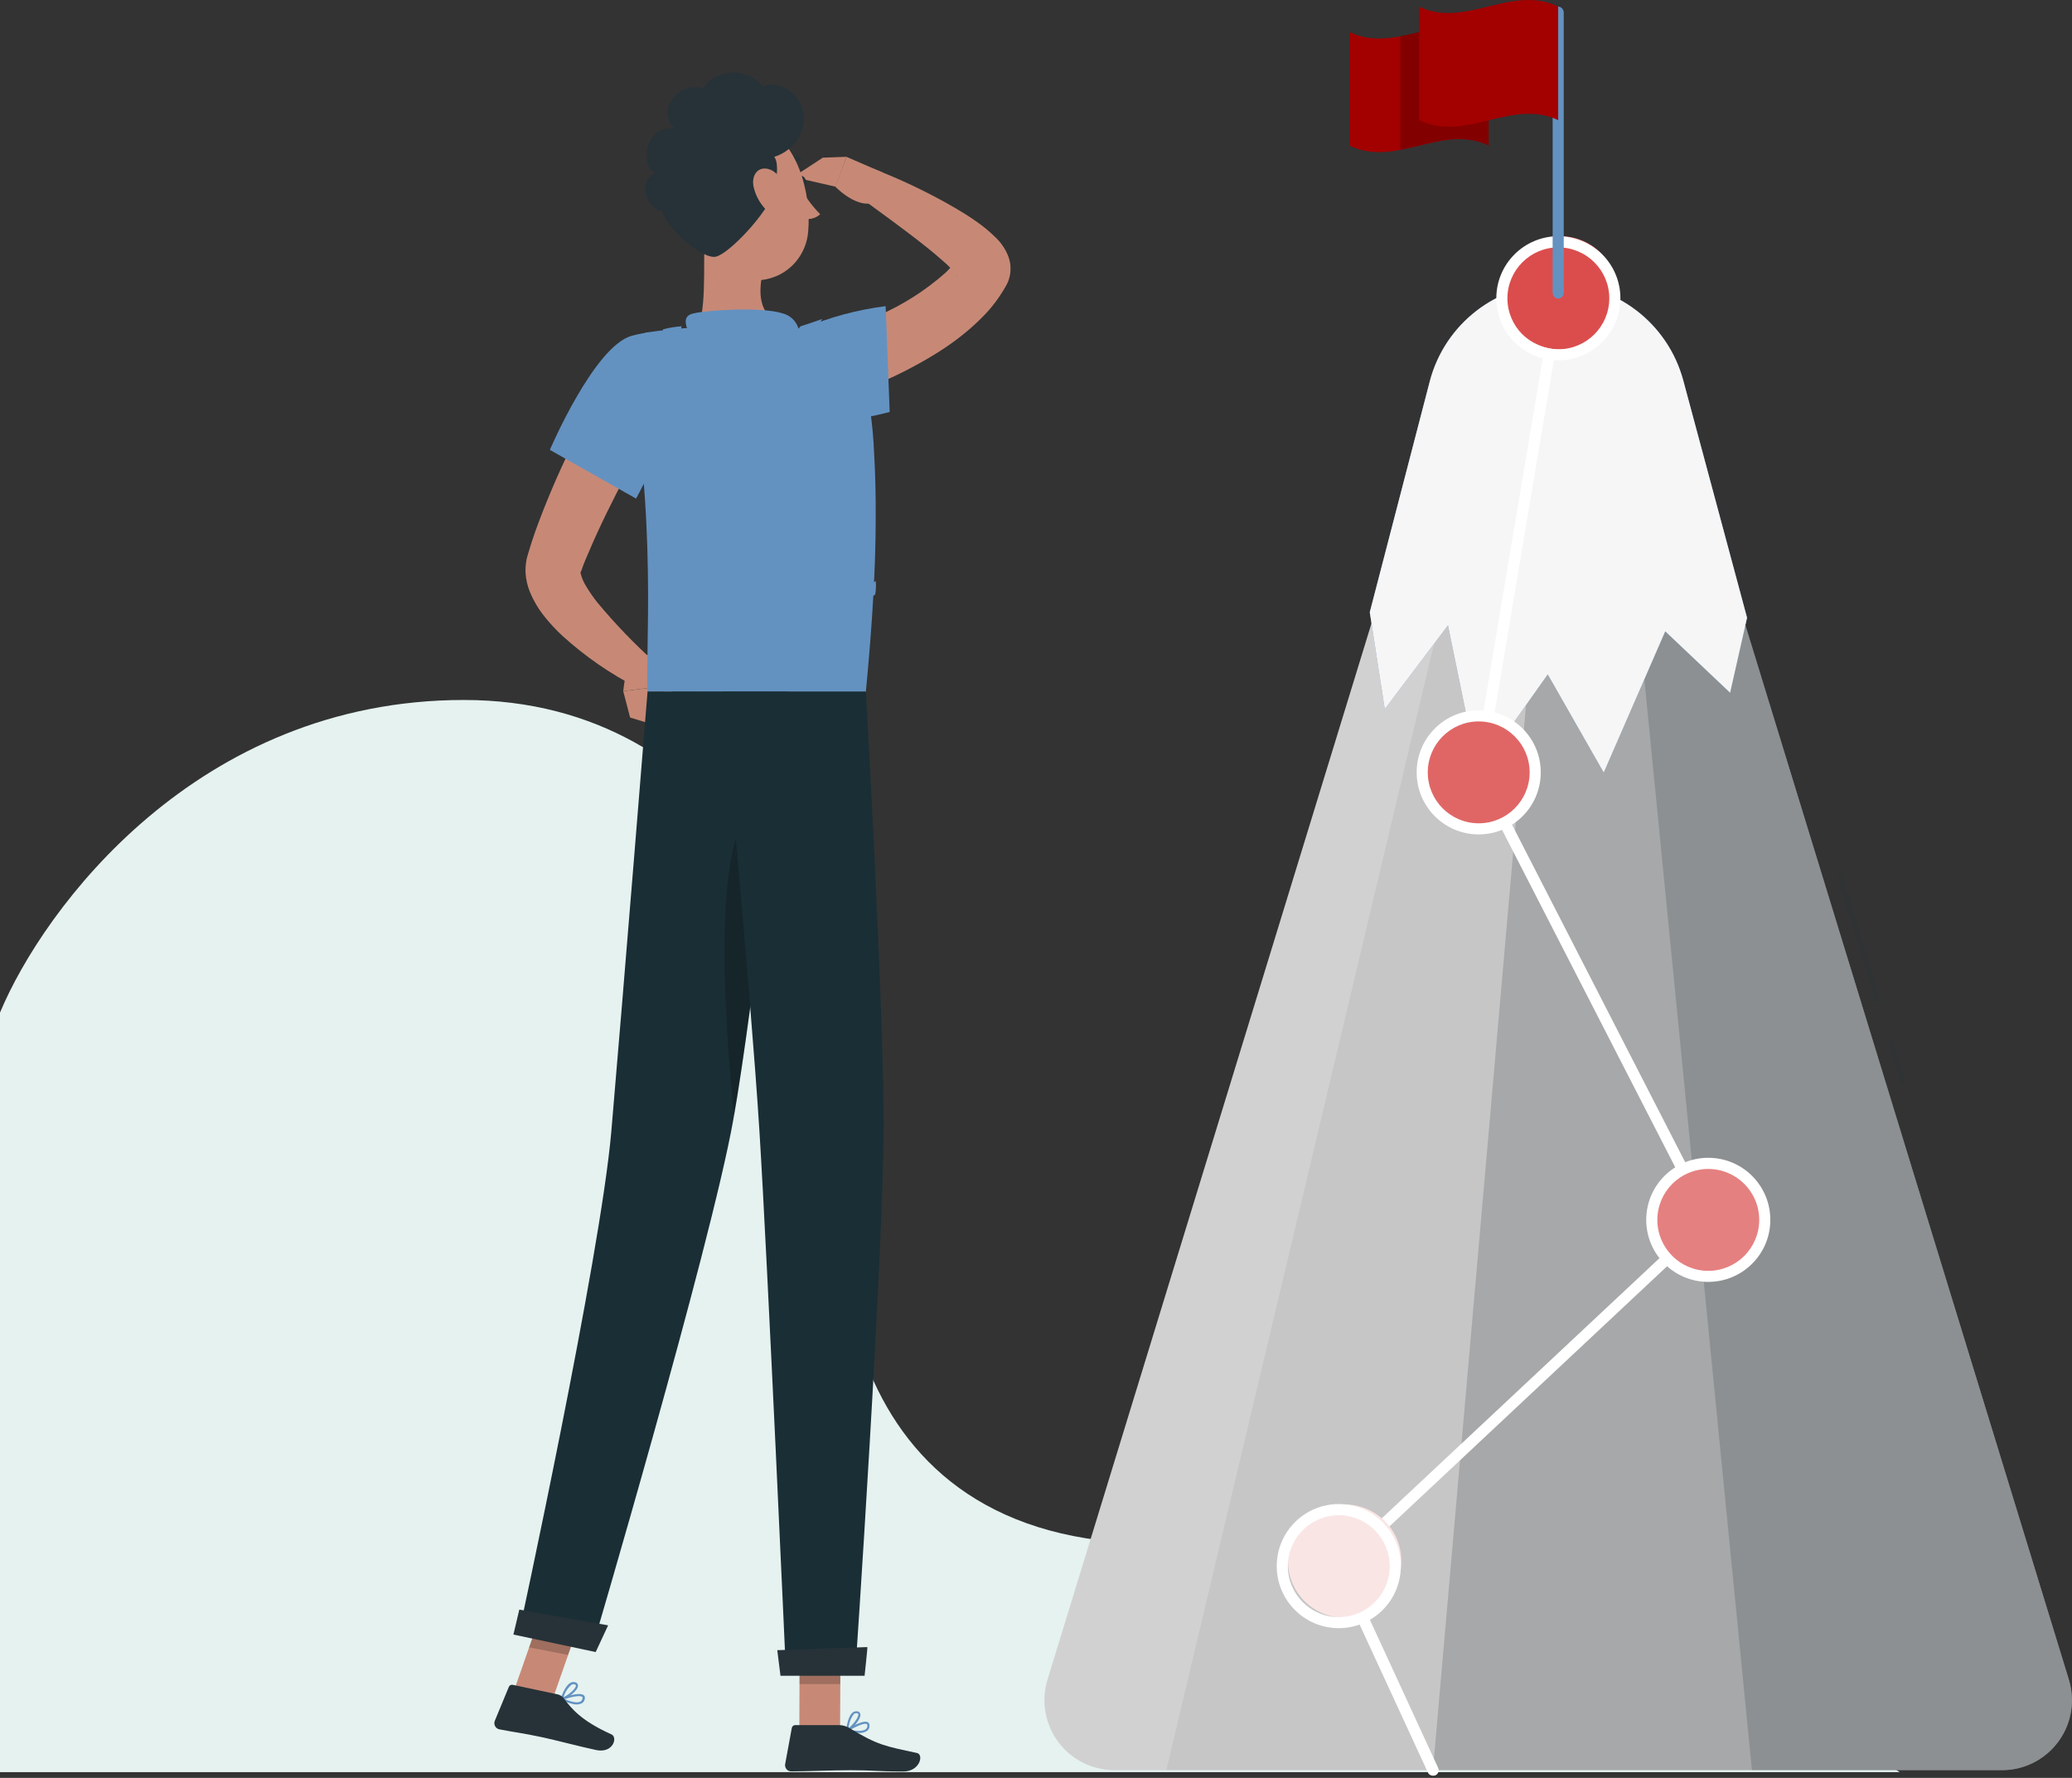 <svg width="352" height="302" viewBox="0 0 352 302" fill="none" xmlns="http://www.w3.org/2000/svg">
<rect x="0" y="0" width="352" height="302" fill="#333333" stroke="none"/>
<path d="M322.728 301.024H0V172.005C7.392 154.304 33.501 118.9 78.806 118.9C124.11 118.9 141.577 162.701 144.648 184.601C138.962 210.473 141.373 262.216 196.502 262.216C251.632 262.216 303.624 288.088 322.728 301.024Z" fill="#E5F2F0"/>
<g clip-path="url(#clip0_1284_2711)">
<path opacity="0.2" d="M321.615 176.754L320.713 177.031L322.96 184.356L323.862 184.08L321.615 176.754Z" fill="#263238"/>
<path opacity="0.2" d="M312.941 148.471L312.039 148.748L318.723 170.545L319.626 170.268L312.941 148.471Z" fill="#263238"/>
<path d="M281.491 57.223H247.925L177.953 285.331C176.038 291.616 179.586 298.259 185.861 300.165C186.984 300.505 188.145 300.684 189.324 300.684H340.101C346.668 300.684 351.991 295.362 351.991 288.794C351.991 287.615 351.811 286.435 351.472 285.312L281.491 57.223Z" fill="#C7C6C6"/>
<path opacity="0.2" d="M281.491 57.223H264.713L243.433 300.684H340.101C346.669 300.684 351.991 295.362 351.991 288.794C351.991 287.615 351.811 286.435 351.472 285.312L281.491 57.223Z" fill="#263238"/>
<path opacity="0.2" d="M281.491 57.223H273.611L297.627 300.684H340.091C346.659 300.684 351.981 295.362 351.981 288.794C351.981 287.615 351.802 286.435 351.462 285.312L281.491 57.223Z" fill="#263238"/>
<path opacity="0.2" d="M247.925 57.223H256.012L198.138 300.684H189.324C182.757 300.684 177.434 295.362 177.434 288.794C177.434 287.615 177.614 286.435 177.953 285.312L247.925 57.223Z" fill="white"/>
<path d="M264.448 48.154C274.527 48.154 283.35 54.911 285.964 64.64L296.797 104.934L293.919 117.673L282.897 107.236L272.451 131.224L262.939 114.55L251.124 131.224L245.991 106.217L235.252 120.447L232.704 103.99L242.896 64.772C245.462 54.977 254.323 48.145 264.448 48.154Z" fill="#6392C1"/>
<path d="M264.448 48.154C274.527 48.154 283.35 54.911 285.964 64.64L296.797 104.934L293.919 117.673L282.897 107.236L272.451 131.224L262.939 114.55L251.124 131.224L245.991 106.217L235.252 120.447L232.704 103.99L242.896 64.772C245.462 54.977 254.323 48.145 264.448 48.154Z" fill="#F6F6F6"/>
<path d="M243.433 301.628C243.065 301.628 242.726 301.411 242.575 301.081L226.58 266.43C226.41 266.062 226.495 265.618 226.797 265.345L289.078 207.008L250.388 131.63C250.294 131.45 250.265 131.243 250.294 131.035L263.826 50.514C263.911 49.995 264.401 49.636 264.93 49.73C265.449 49.815 265.807 50.306 265.713 50.825L252.228 131.035L291.088 206.772C291.276 207.14 291.201 207.593 290.899 207.886L228.618 266.241L244.32 300.297C244.537 300.769 244.339 301.335 243.867 301.553C243.726 301.609 243.584 301.637 243.433 301.628Z" fill="white"/>
<path d="M290.2 216.794C295.501 216.794 299.797 212.497 299.797 207.197C299.797 201.897 295.501 197.6 290.2 197.6C284.9 197.6 280.604 201.897 280.604 207.197C280.604 212.497 284.9 216.794 290.2 216.794Z" fill="#E58080"/>
<path d="M290.21 217.747C284.388 217.747 279.669 213.029 279.669 207.206C279.669 201.384 284.388 196.666 290.21 196.666C296.032 196.666 300.751 201.384 300.751 207.206C300.751 213.029 296.032 217.738 290.21 217.747ZM290.21 198.563C285.435 198.563 281.557 202.441 281.557 207.216C281.557 211.991 285.435 215.869 290.21 215.869C294.985 215.869 298.863 211.991 298.863 207.216C298.863 202.432 294.985 198.563 290.21 198.563Z" fill="white"/>
<path d="M228.439 274.8C233.755 274.8 238.064 270.491 238.064 265.175C238.064 259.859 233.755 255.55 228.439 255.55C223.123 255.55 218.813 259.859 218.813 265.175C218.813 270.491 223.123 274.8 228.439 274.8Z" fill="#FAE5E5"/>
<path d="M227.439 276.565C221.616 276.565 216.898 271.846 216.898 266.024C216.898 260.202 221.616 255.484 227.439 255.484C233.261 255.484 237.979 260.202 237.979 266.024C237.979 271.856 233.261 276.565 227.439 276.565ZM227.439 257.38C222.664 257.38 218.785 261.259 218.785 266.034C218.785 270.808 222.664 274.687 227.439 274.687C232.213 274.687 236.092 270.808 236.092 266.034C236.092 261.259 232.213 257.39 227.439 257.38Z" fill="white"/>
<path d="M251.209 140.792C256.509 140.792 260.806 136.496 260.806 131.196C260.806 125.895 256.509 121.599 251.209 121.599C245.909 121.599 241.612 125.895 241.612 131.196C241.612 136.496 245.909 140.792 251.209 140.792Z" fill="#E06666"/>
<path d="M251.209 141.736C245.387 141.736 240.668 137.018 240.668 131.196C240.668 125.373 245.387 120.655 251.209 120.655C257.031 120.655 261.75 125.373 261.75 131.196C261.75 137.018 257.031 141.727 251.209 141.736ZM251.209 122.542C246.434 122.542 242.556 126.421 242.556 131.196C242.556 135.97 246.434 139.849 251.209 139.849C255.984 139.849 259.862 135.97 259.862 131.196C259.862 126.421 255.984 122.552 251.209 122.542Z" fill="white"/>
<path d="M274.606 51.273C275.454 46.025 271.887 41.083 266.64 40.235C261.392 39.387 256.45 42.954 255.602 48.202C254.754 53.45 258.321 58.391 263.568 59.239C268.816 60.087 273.758 56.521 274.606 51.273Z" fill="#DB4D4D"/>
<path d="M264.741 61.205C258.918 61.205 254.2 56.487 254.2 50.664C254.2 44.842 258.918 40.124 264.741 40.124C270.563 40.124 275.281 44.842 275.281 50.664C275.272 56.487 270.554 61.196 264.741 61.205ZM264.741 42.021C259.966 42.021 256.087 45.899 256.087 50.674C256.087 55.449 259.966 59.327 264.741 59.327C269.516 59.327 273.394 55.449 273.394 50.674C273.394 45.899 269.516 42.03 264.741 42.021Z" fill="white"/>
<path d="M264.712 50.721C264.193 50.721 263.769 50.249 263.769 49.664V2.18C263.769 1.595 264.193 1.123 264.712 1.123C265.231 1.123 265.656 1.595 265.656 2.18V49.664C265.656 50.249 265.231 50.721 264.712 50.721Z" fill="#6392C1"/>
<path d="M229.25 24.724C237.167 28.583 245.009 20.94 252.898 24.724V5.426C244.981 1.642 237.13 9.286 229.25 5.426V24.724Z" fill="#A30000"/>
<path opacity="0.2" d="M237.885 6.153V25.431C242.886 24.488 247.897 22.27 252.898 24.724V5.426C247.897 2.973 242.886 5.19 237.885 6.143V6.153Z" fill="black"/>
<path d="M241.065 20.411C248.982 24.271 256.833 16.627 264.713 20.411V1.123C256.795 -2.737 248.954 4.907 241.065 1.123V20.411Z" fill="#A30000"/>
<path d="M111.369 111.605L114.304 116.324L105.877 117.399C106.057 115.842 106.321 114.295 106.68 112.775C106.944 111.624 108.076 110.898 109.237 111.134L111.369 111.605Z" fill="#C78976"/>
<path d="M113.606 123.892L107.048 121.882L105.877 117.409L114.304 116.333L113.606 123.892Z" fill="#C78976"/>
<path d="M135.952 58.77C136.952 58.459 138.16 58.044 139.273 57.657C140.387 57.27 141.538 56.845 142.661 56.411C144.897 55.524 147.115 54.609 149.267 53.58C153.39 51.778 157.212 49.343 160.59 46.361C161.279 45.701 161.911 44.984 162.478 44.21L162.666 43.936C162.714 43.936 162.912 43.455 162.525 44.333C162.346 44.833 162.279 45.38 162.336 45.908V46.192L162.383 46.39C162.402 46.446 162.421 46.513 162.449 46.569V46.682C162.572 46.956 162.61 46.937 162.591 46.89C162.525 46.767 162.449 46.654 162.364 46.541C161.732 45.758 161.024 45.031 160.251 44.37C159.392 43.615 158.486 42.842 157.542 42.087C153.768 39.067 149.606 36.104 145.577 33.132L148.03 28.536C152.918 30.404 157.656 32.66 162.185 35.283C163.336 35.962 164.497 36.661 165.648 37.472C166.913 38.331 168.102 39.312 169.196 40.388C170.074 41.237 170.763 42.257 171.235 43.389L171.357 43.719L171.48 44.135C171.48 44.276 171.546 44.399 171.584 44.559C171.622 44.719 171.631 44.908 171.65 45.078C171.735 45.927 171.631 46.786 171.348 47.588C171.197 48.022 170.989 48.438 170.744 48.824L170.433 49.353C169.612 50.702 168.668 51.967 167.602 53.127C163.431 57.581 158.656 60.478 153.843 62.97C151.437 64.187 148.974 65.282 146.464 66.254C145.209 66.744 143.944 67.207 142.689 67.641C141.406 68.094 140.198 68.462 138.764 68.868L135.952 58.77Z" fill="#C78976"/>
<path d="M139.783 26.781L134.763 30.065L141.953 31.716L143.793 26.639L139.783 26.781Z" fill="#C78976"/>
<path d="M149.955 29.31L143.793 26.639L141.906 31.707C141.906 31.707 146.804 36.84 149.908 33.415L149.955 29.31Z" fill="#C78976"/>
<path d="M113.266 67.782C110.945 71.991 108.595 76.341 106.359 80.635C104.122 84.928 101.924 89.288 100.093 93.61C99.621 94.695 99.149 95.761 98.8 96.828L98.659 97.186C98.659 97.186 98.659 97.12 98.659 97.083C98.659 97.016 98.659 96.998 98.659 97.007C98.611 97.168 98.611 97.328 98.659 97.488C98.876 98.29 99.215 99.045 99.668 99.734C100.216 100.64 100.82 101.508 101.48 102.339C104.5 105.972 107.784 109.388 111.303 112.549L108.397 116.861C103.698 114.483 99.347 111.473 95.46 107.925C94.412 106.953 93.44 105.896 92.544 104.783C91.496 103.49 90.638 102.046 90.005 100.499C89.6 99.498 89.354 98.432 89.288 97.347C89.25 96.715 89.288 96.082 89.382 95.46C89.43 95.12 89.505 94.78 89.6 94.45L89.76 93.921C90.137 92.629 90.543 91.355 90.977 90.147C92.733 85.325 94.742 80.597 96.998 75.992C99.244 71.425 101.574 67.008 104.179 62.592L113.266 67.782Z" fill="#C78976"/>
<path d="M119.881 37.557C119.268 43.936 120.174 50.108 118.749 55.647C118.749 55.647 120.334 60.79 129.752 60.79C140.132 60.79 134.47 55.647 134.47 55.647C128.761 54.298 128.751 50.108 129.582 46.163L119.881 37.557Z" fill="#C78976"/>
<path d="M117.456 57.412C116.654 55.788 115.758 53.92 117.456 53.335C119.343 52.693 129.459 52.042 133.017 53.25C134.98 53.779 136.178 55.779 135.706 57.761L117.456 57.412Z" fill="#6392C1"/>
<path d="M97.253 289.427C96.602 289.276 95.969 289.049 95.365 288.747C95.299 288.719 95.261 288.653 95.271 288.577C95.271 288.502 95.318 288.445 95.384 288.417C95.696 288.313 98.394 287.351 99.159 287.945C99.329 288.077 99.404 288.294 99.357 288.502C99.329 288.86 99.121 289.181 98.8 289.351C98.309 289.559 97.762 289.587 97.253 289.427ZM95.931 288.615C97.139 289.134 98.111 289.294 98.593 289.04C98.81 288.917 98.942 288.7 98.961 288.455C98.961 288.313 98.961 288.256 98.895 288.228C98.517 287.917 97.026 288.256 95.931 288.615Z" fill="#6392C1"/>
<path d="M95.412 288.766L95.318 288.719C95.271 288.672 95.252 288.606 95.271 288.54C95.271 288.445 95.931 286.35 96.941 285.831C97.186 285.69 97.479 285.671 97.743 285.765C98.017 285.822 98.206 286.067 98.196 286.341C98.196 287.2 96.356 288.511 95.497 288.757H95.412V288.766ZM97.545 286.086C97.394 286.058 97.243 286.086 97.111 286.162C96.451 286.718 95.969 287.464 95.743 288.294C96.62 287.879 97.828 286.85 97.838 286.341C97.838 286.294 97.838 286.19 97.621 286.114L97.545 286.086Z" fill="#6392C1"/>
<path d="M145.879 294.371C145.209 294.352 144.548 294.268 143.897 294.098C143.831 294.079 143.774 294.022 143.765 293.956C143.756 293.881 143.784 293.815 143.85 293.777C144.124 293.598 146.568 292.097 147.407 292.531C147.596 292.635 147.709 292.824 147.709 293.041C147.757 293.399 147.615 293.749 147.341 293.984C146.917 294.277 146.398 294.409 145.879 294.371ZM144.416 293.843C145.709 294.107 146.7 294.06 147.105 293.711C147.294 293.55 147.389 293.305 147.351 293.06C147.351 292.918 147.285 292.871 147.238 292.852C146.804 292.626 145.416 293.277 144.416 293.843Z" fill="#6392C1"/>
<path d="M143.944 294.079C143.944 294.079 143.878 294.079 143.841 294.079C143.793 294.041 143.765 293.975 143.765 293.909C143.765 293.815 143.954 291.635 144.831 290.918C145.039 290.738 145.322 290.653 145.596 290.682C145.869 290.682 146.105 290.88 146.162 291.154C146.322 292.003 144.813 293.654 144.029 294.079H143.944ZM145.473 291.003C145.322 291.003 145.171 291.059 145.058 291.163C144.529 291.852 144.218 292.673 144.161 293.541C144.945 292.946 145.907 291.654 145.813 291.191C145.813 291.144 145.813 291.04 145.549 291.012H145.473V291.003Z" fill="#6392C1"/>
<path d="M135.791 293.833H142.718L142.793 277.782H135.857L135.791 293.833Z" fill="#C78976"/>
<path d="M87.222 287.454L93.846 288.738L99.357 272.998L92.733 271.714L87.222 287.454Z" fill="#C78976"/>
<path d="M94.742 287.813L87.099 286.19C86.825 286.133 86.552 286.275 86.448 286.53L84.051 292.324C83.843 292.871 84.117 293.494 84.664 293.701C84.721 293.72 84.778 293.739 84.834 293.749C87.505 294.268 88.826 294.39 92.176 295.107C94.233 295.541 98.442 296.664 101.291 297.268C104.141 297.872 105 295.117 103.877 294.607C98.847 292.342 97.158 290.342 95.752 288.464C95.507 288.134 95.148 287.898 94.742 287.813Z" fill="#263238"/>
<path d="M142.642 293.031H135.093C134.81 293.031 134.574 293.23 134.517 293.503L133.385 299.665C133.29 300.231 133.668 300.779 134.234 300.873C134.3 300.883 134.366 300.892 134.432 300.892C137.159 300.892 141.104 300.694 144.539 300.694C148.549 300.694 148.747 300.911 153.456 300.911C156.287 300.911 156.976 298.033 155.778 297.768C150.304 296.589 149.172 296.457 144.35 293.569C143.84 293.239 143.246 293.05 142.642 293.031Z" fill="#263238"/>
<path d="M107.331 57.034C100.952 58.78 93.412 76.417 93.412 76.417L108.057 84.692C108.057 84.692 111.483 78.445 114.861 70.708C118.4 62.602 117.975 54.137 107.331 57.034Z" fill="#6392C1"/>
<path d="M148.766 88.184C148.766 95.922 148.247 105.547 147.096 117.494H110.011C109.558 112.115 111.775 86.967 106.5 61.564C106.01 59.261 107.472 56.996 109.775 56.496C109.869 56.477 109.954 56.459 110.048 56.449C112.294 56.119 115.106 55.779 117.871 55.647C123.118 55.345 128.384 55.345 133.63 55.647C135.801 55.845 137.962 56.166 140.104 56.591C143.123 57.166 145.549 59.403 146.388 62.356C147.606 67.188 148.313 72.133 148.502 77.106C148.691 80.295 148.795 83.957 148.766 88.184Z" fill="#6392C1"/>
<path d="M132.092 70.434C137.867 73.633 151.144 69.981 151.144 69.981L150.456 52.005C145.643 52.608 140.934 53.882 136.471 55.779C127.431 59.441 125.581 66.829 132.092 70.434Z" fill="#6392C1"/>
<path d="M139.679 54.184C139.679 54.184 136.999 55.128 136.008 55.42C132.451 59.327 130.233 67.811 130.233 67.811L134.763 73.793C133.045 64.933 139.679 54.184 139.679 54.184Z" fill="#6392C1"/>
<path d="M148.776 98.687C145.237 101.414 138.207 95.073 138.207 95.073L138.415 98.29C144.86 103.679 148.672 101.008 148.672 101.008C148.814 100.244 148.851 99.461 148.776 98.687Z" fill="#6392C1"/>
<path d="M115.805 55.42C114.748 55.496 113.691 55.666 112.662 55.93C111.068 59.988 110.709 64.423 111.634 68.688L115.71 66.858C115.71 66.858 114.389 60.686 115.805 55.42Z" fill="#6392C1"/>
<g opacity="0.2">
<path d="M142.793 277.782L142.755 286.058H135.819L135.857 277.782H142.793Z" fill="black"/>
<path d="M92.732 271.714L99.357 272.998L96.507 281.113L89.883 279.83L92.732 271.714Z" fill="black"/>
</g>
<path d="M133.942 117.494C133.942 117.494 128.119 170.461 124.562 190.277C120.674 211.981 100.527 280.235 100.527 280.235L88.109 277.593C88.109 277.593 101.98 213.774 103.849 192.25C105.868 168.894 110.011 117.456 110.011 117.456L133.942 117.494Z" fill="#1A2E35"/>
<path d="M103.311 276.083L101.197 280.622L87.222 277.65L88.222 273.413L103.311 276.083Z" fill="#263238"/>
<path opacity="0.2" d="M129.695 136.367C120.674 138.15 122.939 172.074 124.713 189.522C126.855 177.189 129.78 153.456 131.752 136.612C131.111 136.301 130.394 136.216 129.695 136.367Z" fill="black"/>
<path d="M147.096 117.494C147.096 117.494 150.05 169.328 150.116 190.466C150.172 212.453 145.275 284.454 145.275 284.454H133.536C133.536 284.454 130.375 213.737 129.016 192.146C127.534 168.555 122.722 117.494 122.722 117.494H147.096Z" fill="#1A2E35"/>
<path d="M147.351 279.773C147.408 279.773 146.879 284.652 146.879 284.652H132.592L132.045 280.302L147.351 279.773Z" fill="#263238"/>
<path d="M135.621 30.952C135.697 31.509 136.055 31.895 136.423 31.895C136.791 31.895 137.018 31.386 136.942 30.829C136.867 30.272 136.499 29.885 136.14 29.885C135.782 29.885 135.546 30.395 135.621 30.952Z" fill="#263238"/>
<path d="M136.008 31.933C136.914 33.566 138.037 35.066 139.339 36.397C138.632 37.029 137.679 37.312 136.744 37.17L136.008 31.933Z" fill="#C78976"/>
<path d="M135.848 27.337C135.952 27.3 136.027 27.215 136.055 27.111C136.103 26.932 135.999 26.753 135.819 26.705C134.8 26.507 133.743 26.809 132.988 27.517C132.837 27.621 132.8 27.828 132.904 27.979C133.007 28.13 133.215 28.168 133.366 28.064C133.394 28.045 133.413 28.026 133.432 28.008C134.036 27.432 134.876 27.196 135.687 27.356C135.744 27.356 135.791 27.356 135.848 27.347V27.337Z" fill="#263238"/>
<path d="M116.899 31.678C118.287 38.444 118.787 42.455 122.693 45.597C126.525 48.73 132.168 48.164 135.291 44.342C136.442 42.927 137.141 41.2 137.292 39.379C137.896 33.113 135.527 23.11 128.459 21.081C123.694 19.571 118.607 22.213 117.107 26.979C116.626 28.498 116.56 30.121 116.899 31.678Z" fill="#C78976"/>
<path d="M131.45 32.688C130.299 36.255 123.901 43.068 121.627 43.597C119.353 44.125 113.134 38.746 112.577 35.934C110.313 35.679 107.859 31.159 111.294 29.385C108.746 28.092 109.407 21.345 114.587 21.836C111.436 18.797 115.22 13.655 119.523 15.023C120.551 12.399 126.364 10.72 129.714 14.759C132.328 13.287 136.905 16.25 136.565 20.685C136.206 23.487 134.234 25.818 131.526 26.639C132.649 27.97 131.45 32.688 131.45 32.688Z" fill="#263238"/>
<path d="M128.025 31.744C128.412 33.443 129.327 34.962 130.639 36.104C132.385 37.595 133.781 36.378 133.744 34.33C133.744 32.443 132.753 29.498 130.79 28.791C128.827 28.083 127.591 29.715 128.025 31.744Z" fill="#C78976"/>
</g>
<defs>
<clipPath id="clip0_1284_2711">
<rect width="268.015" height="301.628" fill="white" transform="translate(83.985)"/>
</clipPath>
</defs>
</svg>
